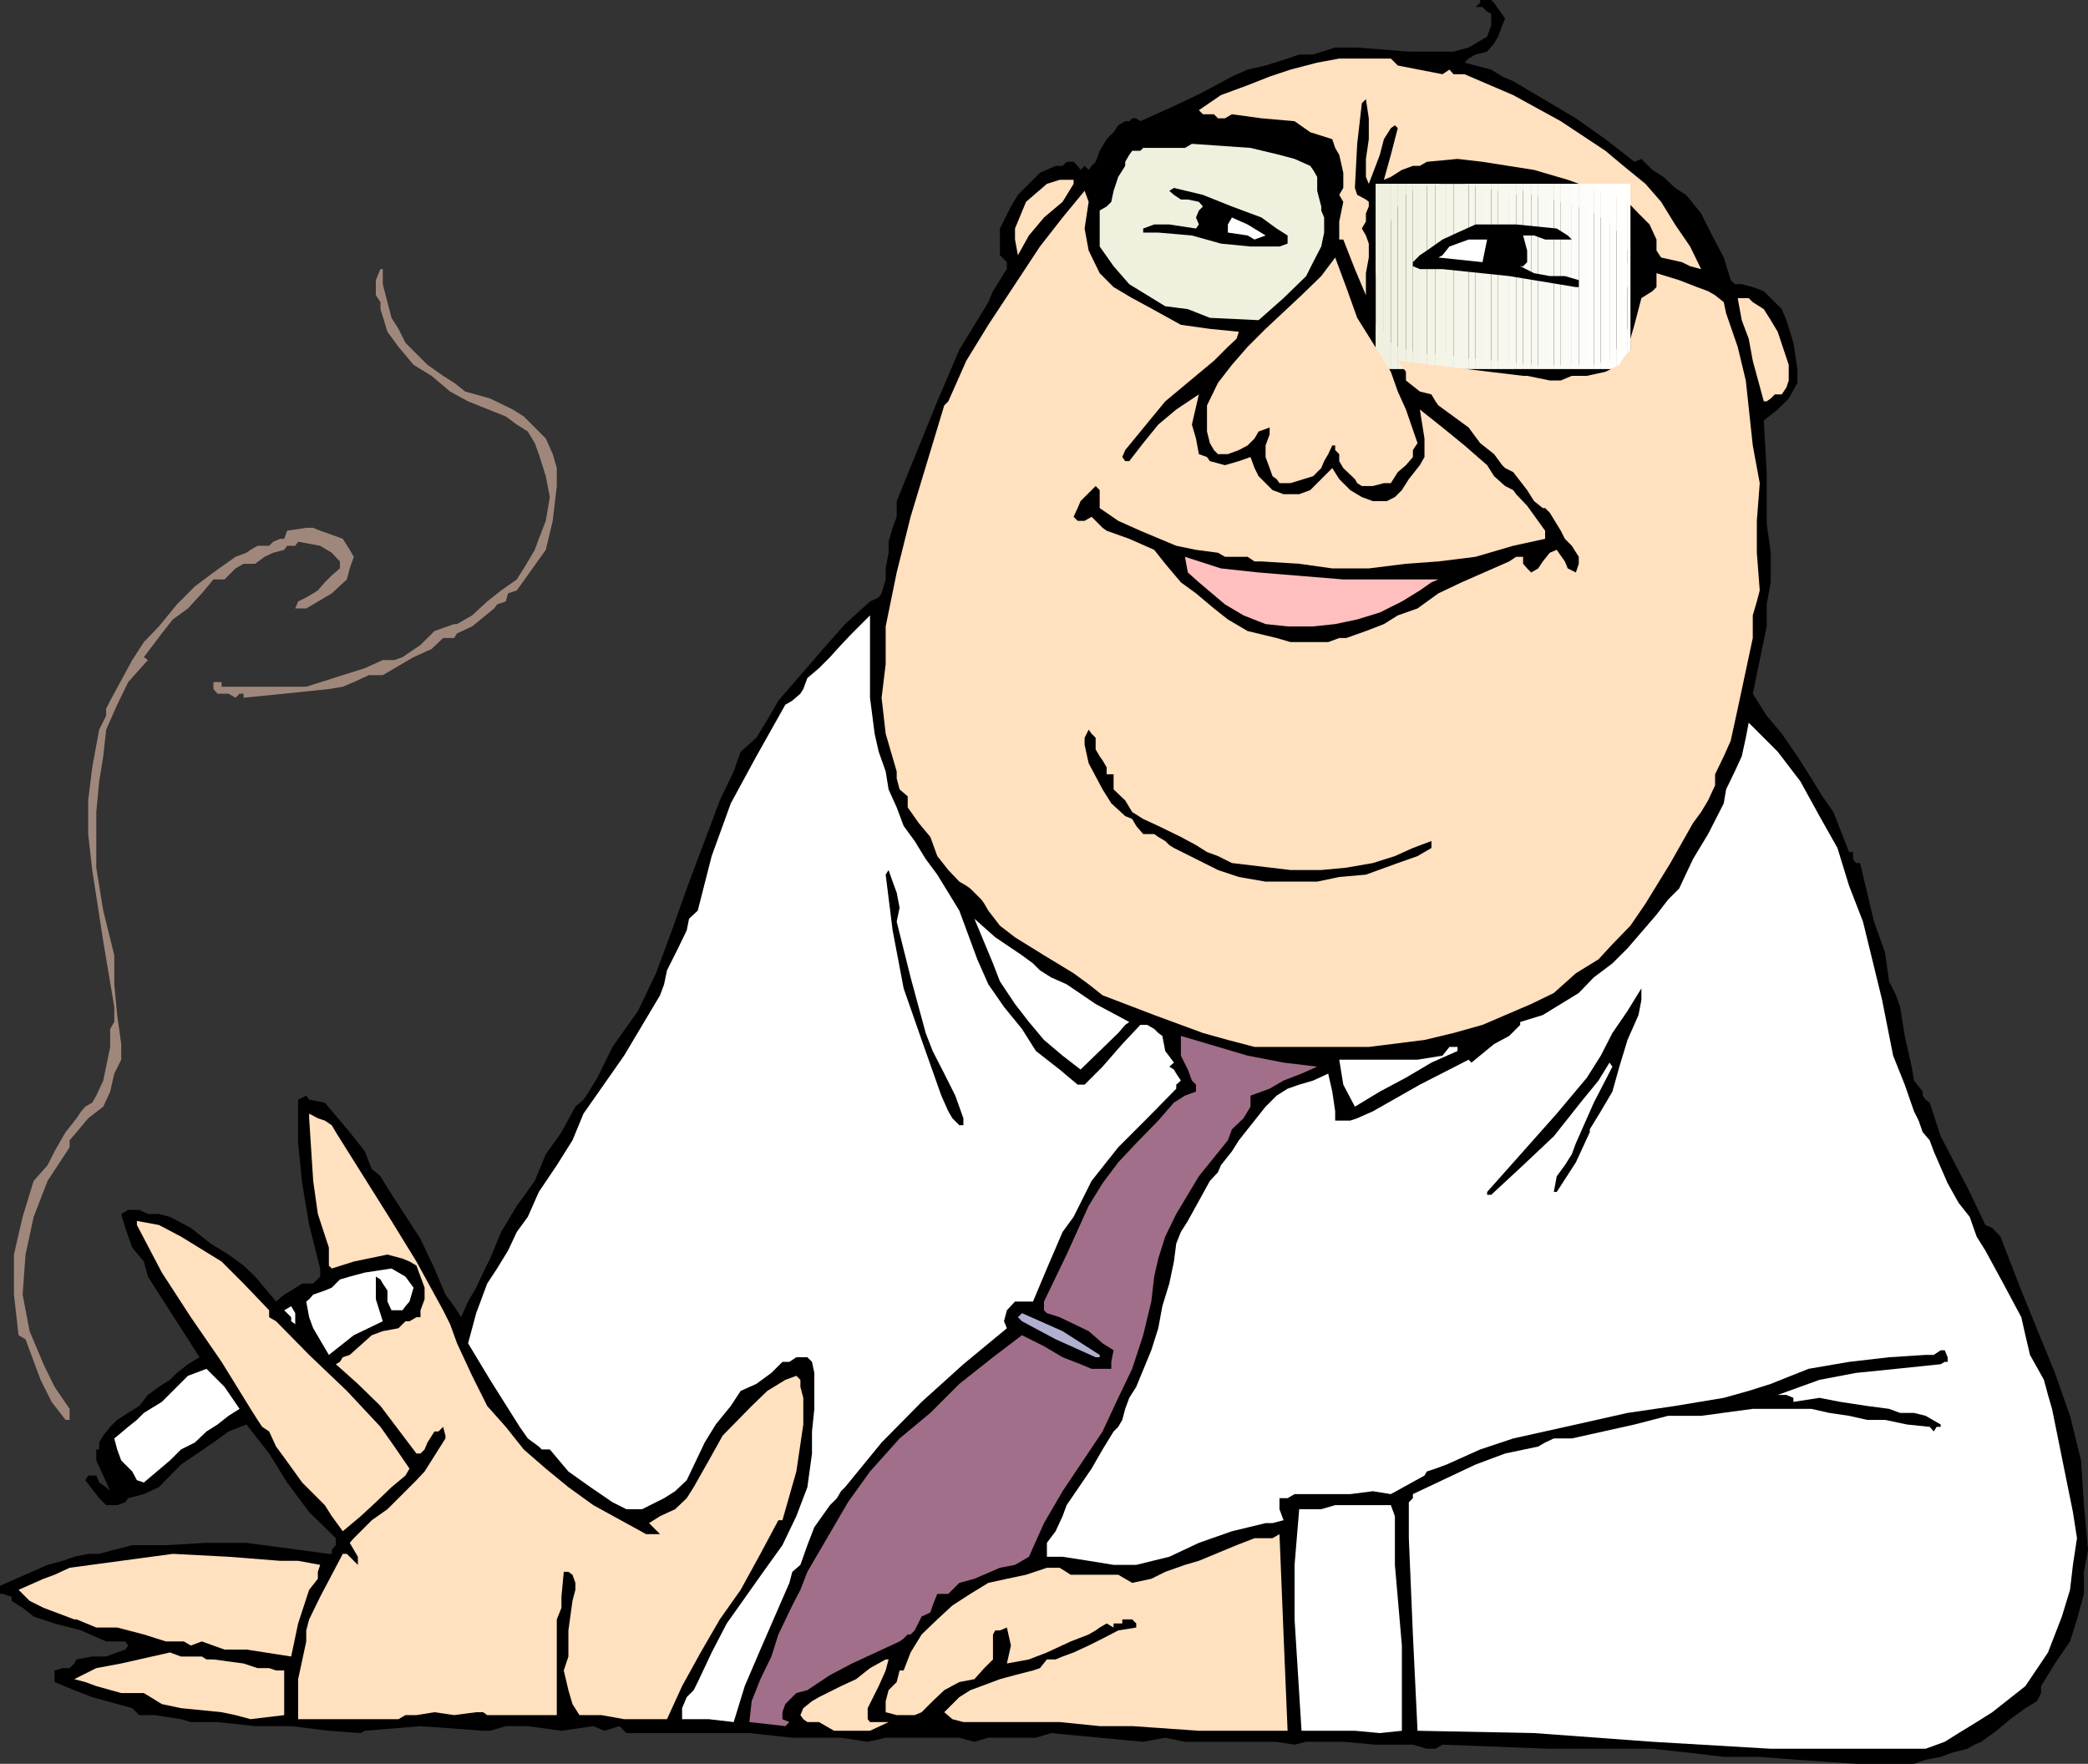 <svg xmlns="http://www.w3.org/2000/svg" width="360" height="304.098"><rect width="100%" height="100%" fill="#333333" stroke="none"/><path d="m259.5 3.2-.5 1.198-.7 1.899-.698 1.203-1.2 1.398-2 .5-1.199.7-.703.699 1.902.5 2.7.703L259 13.2l1.902.8 10.801 6.398L276.801 24l5 3.898 1.199-.5 1.902 1.899 1.899 1.203 2 1.898 1.902 1.2 2.598 3.199 1.902 3.8 2 3.801 1.2 3.899.699.703h1.199l1.902.5 1.899.7L306 52.097l1.203 1.199.797 1.902 1.203 3.899.7 4.5V66l-1.5 2.7-1.903 1.898-2.398 1.902.5 8.898v8.899l.699 5v5.101l-.7 3.801V108l-2.398 11.598 1.2 1.902 1.199 1.898 2.601 3.102 2.7 3.898 1.199 1.899 1.199 1.902 1.902 3.098 1.899 2.703 2.699 6.898h.699v1.2l.5.699h.703l2.399 10.101L325 164.2l.703 5 1.2 2.399.699 2 .8 5 1.2 5.3.398 2.399 1.5 1.902v.7l.5.699.703.5 1.899 5.8 2.601 5 2.399 4.602 2.699 5.7 1.199.5 1.402 1.5 1.2 3.097 2.398 6.203 5.8 14.2 2.602 7.398 1.899 7.699.5 7.703.699 7.7-.7 3.8v3.797l-1.198 4.402-1.2 3.801-2.601 3.797-2.399 3.902v1.2l-.699 1.398-2 1.203-2.601 1.898-2.399 2-2.601 1.899-1.2.5-1.199.703-2.703.7-1.898.698-2.602.5-2 .7h-10l-10.098-.7-6.5-.5h-6.199l-5.8-.699-6.5-.699h-17.7l-18.5-.703-1.203.703H246l-2.398-.703h-6.399l-5.601-.5h-6.399l-2 .5-3.101-.5H204.3l-3.399-.7-3.8.7-7.5-.7-8.399-.8-2.601.8h-8.2l-2.402.7-2.598-.7h-12.699l-3.101.7-4.602-.7h-8.398l-7.399-.8H108l-1.2-1.2-2.597.801-1.902-.8-5.5.8-5.801-.8h-3.797l-2.703.8h-1.2l-10.8-.8-9.598.8-.699.399-5.5-.399-6.5-.8H44l-6.5-.7h-4.598l-1.699-.5-4.5-.699H24l-1.2-1.199-6.898-1.902-3.101-1.2L9.402 290v-2l1.399-.402H12l.8-.801.403-.7 2.7-.5H18.3l1.902-.699 1.399-.5.5-.699-.5-.699H18.3l-4.3-1.902-4.598-1.2-3.601-1.199-1.899-1.5L2 276v-.703l-1.5-.5H0v-1.399l8.203-3.601 2.598-.7 2-.699 2.402-.5h1.899l2.601-.699 3.098-.8h5.8l7-.399H42.5l14.203 1.898h.5v-.699l.7-.8v-1.2l-4.602-4.5-3.801-5.101-3.098-5-3.902-5-3.098 1.199-2.601 1.902-5.598 3.801-3.8 3.898-2.602 1.2-2.7.699-.5.703-1.398.5h-1.902l-1.2-1.203-2.398-3.098.5-.8h1.399l.5 1.199 1.199.8.699.7-1.2-2.7-1.198-2.601v-1.899h.5V248.7l.699-1.199L19 246l1.203-1.203L24 242.398l1.5-1.898 1.902-1.402 1.899-1.2L30.5 236.7l1.902-1.5 2-1.199-8.902-13.902-.7-2.598-2-2.402-1.198-3.399-.7-2.402 1.2-.7H24l1.5.7h1.902l1.899.5 3.601 1.902 3.399 2.7 3.101 1.898L42 218.199l2 1.899 3.602 4.3L49 223.2l1.203-.699 1.899-1.203H54l1.203-1.2V218.7l-1.902-7.5L52.1 204l-.699-6.902v-7.5l1.399-.7.5.7 2.699.5 4.3 5.101 2.602 3.301 1.2 3.098.699.5.8.699 1.2 2 5.699 8.8 2.402 5.102 1.899 4.5 1.5 2 1.199 1.899 1.203-2.7 1.4-2.398 1.199-2.602L84.5 217l1.902-4.602 2.7-4.5 3.101-4.3L94.102 199l2.699-3.8 2.402-4.403 1.399-1.2.5-.699 1.898-3.101 2.602-5.297 4.398-6.203 3.102-6.5 2.601-7 2.7-7.598 1.898-5.101 1.902-5 1.899-5.098 2.398-5 1.203-3.402 2.7-2.399 1.898-3.101 1.902-3.301 7.7-8.899 3.8-4.3 4.297-3.899 1.5-.699.5-.703.703-2.399V98l.5-2.703v-1.899l.7-2.398.699-1.902v-2.7l7-17.199 3.8-8.902 5-8.2.801-1.898 1.2-1.902.699-1.2.5-.699V45.2l-1.2-1.199v-4.602l1.899-3.8 1.199-2 1.902-1.899 1.899-1.902 2.699-1.2h1.203l.7-.699h1.199l.699.7.5.699.699-.7.703.7.5-.7.7-.699.699-1.898 1.199-2L192 22.797l.8-1.2 1.2-.699h.703l.5-.5h.7l.699.5 5.8-2.601 5-2.399 5-2.699 2.7-1.199 3.101-.703 3.797-1.2 2-.699h2.402l3.801-1.199H234l8.902.7h7.7l2.601-.7 1.2-.699 2-1.203.699-1.899v-2l-.7-.398-.8-.8h-1.2l.801-.7V0h1.899l.5.5 1.898 2.7"/><path fill="#ffe0bf" d="m248.703 12.797 1.2-.797.699.797h1.898l8.402 3.601 8.2 4.5L276.8 26l3.101 2.598 3.801 3.101 2.7 3.098 2.398 3.902 2.601 3.801 1.899 3.898-1.899-.5L290 45.2l-3.598-.8-.8-1.2v-1.902l-1.2-2.598-1.902-1.902-1.898-2-5-1.899L270.3 31l-5.801-1.703-8.898-1.399-4.301-.5-5.301.5-1.2.7h-1.198l-1.899.699L239.8 30.5l-1.2.5 1.2-4.3.699-2.7.5-1.902-.5-.5-.7.5L238.603 24l-.7 2.7-1.902 5-.5-1.2v-3.102L236 24v-3.602l-.5-3.3-.7.699-.8 7-.398 7.601.398 1.2 1.5.8.5.399v.8l-.5 1.2v1.402l-.7 1.2.7 1.199L236 42v2.398l-.5 2.7v3.8l-1.898-4.5-2-5.101h-.7v-3.098l.7-3.402-.7-1.2.7-1.199v-2.601l-.7-3.098-.699-1.199-.5-1.5-3.8-1.203-2.7-1.899-5.703-.5-5.098-.699-1.199.7H210l-.7-.7h-1.898l-.699-.699 3.797-2.602 4.602-1.699 3.8-1.5L222.5 12l4.602-1.203 3.8-.7h8.899l1.199 1.2 7.703 1.5"/><path fill="#f0f0df" d="m225.902 28.598.5.699.7 1.203v2.398l.699 2.7v.699l.5 1.203v2.598l-.5 2.402-1.399 2.7-1.199 2.398-3.902 3.8L217 55.2l-8.398-.402-3.801-1.5-3.899-.5-3.101-1.899L194.703 49 192 45.898l-2.398-3.398v-6.203l1.199-.7.8-.8.399-1.899.8-2.398 1.2-1.902v-.7l.703-1.199.5-.699h1.399l.5-.5h7.199l1.199-.703 10.102.703 5 1.2 2.601.698 2.7 1.2"/><path fill="#ffe0bf" d="m185.102 31.7-1.899 3.097L180 37.5l-2.598 3.098L175.5 44l-.5-2.703v-1.899l1.902-4.601 3.598-3.098 2.203-.699h2.399v.7"/><path fill="#f0f0df" d="M237.203 31.7h1.399v31.898h-1.399V31.699"/><path fill="#f0f0e0" d="M238.602 31.7h1.199v31.898h-1.2V31.699"/><path fill="#f1f1e1" d="M239.8 31.7h1.2v31.898h-1.2V31.699"/><path fill="#f1f1e2" d="M241 31.7h1.402v31.898H241V31.699"/><path fill="#f2f2e3" d="M242.402 31.7h1.2v31.898h-1.2V31.699"/><path fill="#f2f2e4" d="M243.602 31.7h1.199v31.898h-1.2V31.699"/><path fill="#f3f3e5" d="M244.8 31.7h1.2v31.898h-1.2V31.699"/><path fill="#f3f3e6" d="M246 31.7h1.5v31.898H246V31.699"/><path fill="#f4f4e7" d="M247.5 31.7h1.902v31.898H247.5V31.699"/><path fill="#f4f4e8" d="M249.402 31.7h1.2v31.898h-1.2V31.699"/><path fill="#f5f5e9" d="M250.602 31.7H252v31.898h-1.398V31.699"/><path fill="#f5f5ea" d="M252 31.7h1.203v31.898H252V31.699"/><path fill="#f6f6eb" d="M253.203 31.7h1.2v31.898h-1.2V31.699"/><path fill="#f6f6ec" d="M254.402 31.7h1.2v31.898h-1.2V31.699"/><path fill="#f7f7ed" d="M255.602 31.7h1.5v31.898h-1.5V31.699"/><path fill="#f7f7ee" d="M257.102 31.7h1.199v31.898h-1.2V31.699"/><path fill="#f8f8ef" d="M258.3 31.7h1.903v31.898h-1.902V31.699"/><path fill="#f8f8f0" d="M260.203 31.7h1.2v31.898h-1.2V31.699"/><path fill="#f8f8f1" d="M261.402 31.7h1.2v31.898h-1.2V31.699"/><path fill="#f9f9f2" d="M262.602 31.7H264v31.898h-1.398V31.699"/><path fill="#f9f9f3" d="M264 31.7h1.203v31.898H264V31.699"/><path fill="#fafaf4" d="M265.203 31.7h1.2v31.898h-1.2V31.699"/><path fill="#fafaf5" d="M266.402 31.7h1.5v31.898h-1.5V31.699"/><path fill="#fbfbf6" d="M267.902 31.7h1.2v31.898h-1.2V31.699"/><path fill="#fbfbf7" d="M269.102 31.7H271v31.898h-1.898V31.699"/><path fill="#fcfcf8" d="M271 31.7h1.203v31.898H271V31.699"/><path fill="#fcfcf9" d="M272.203 31.7h1.399v31.898h-1.399V31.699"/><path fill="#fdfdfa" d="M273.602 31.7h1.199v31.898h-1.2V31.699"/><path fill="#fdfdfb" d="M274.8 31.7h1.2v31.898h-1.2V31.699"/><path fill="#fefefc" d="M276 31.7h1.5v31.898H276V31.699"/><path fill="#fefefd" d="M277.5 31.7h1.203v31.898H277.5V31.699"/><path fill="#fffffe" d="M278.703 31.7h1.899v31.898h-1.899V31.699"/><path fill="#fff" d="M280.602 31.7h.5v31.898h-.5V31.699"/><path d="m261.402 33.598.7-.7h1.199l.699.7 5.102 1.199 5 1.5L276 37.5l2 1.2 1.203 1.898 1.399 2.601v2l-.7 1.899V49l.7.5.5 1.398V54l-.5 2.7-1.399 2.398L278 61.699l-3.2 1.2h-9.597l-12.703-1.2-3.797-.699h-3.902l-1.899-.703-1.902-.5-1.2-.7-1.198-1.898-.7-.5-.699-.699v-8.402l.7-4.399.699-1.902.5-1.899 1.898-3.8 1.402-2 2-1.2 4.301-.699h3.797l8.902 1.899"/><path fill="#f0f0df" d="M237.203 31.7h1.399v31.898h-1.399V31.699"/><path fill="#f0f0e0" d="M238.602 31.7h1.199v31.898h-1.2V31.699"/><path fill="#f1f1e1" d="M239.8 31.7h1.2v31.898h-1.2V31.699"/><path fill="#f1f1e2" d="M241 31.7h1.402v31.898H241V31.699"/><path fill="#f2f2e3" d="M242.402 31.7h1.2v31.898h-1.2V31.699"/><path fill="#f2f2e4" d="M243.602 31.7h1.199v31.898h-1.2V31.699"/><path fill="#f3f3e5" d="M244.8 31.7h1.2v31.898h-1.2V31.699"/><path fill="#f3f3e6" d="M246 31.7h1.5v31.898H246V31.699"/><path fill="#f4f4e7" d="M247.5 31.7h1.902v31.898H247.5V31.699"/><path fill="#f4f4e8" d="M249.402 31.7h1.2v31.898h-1.2V31.699"/><path fill="#f5f5e9" d="M250.602 31.7H252v31.898h-1.398V31.699"/><path fill="#f5f5ea" d="M252 31.7h1.203v31.898H252V31.699"/><path fill="#f6f6eb" d="M253.203 31.7h1.2v31.898h-1.2V31.699"/><path fill="#f6f6ec" d="M254.402 31.7h1.2v31.898h-1.2V31.699"/><path fill="#f7f7ed" d="M255.602 31.7h1.5v31.898h-1.5V31.699"/><path fill="#f7f7ee" d="M257.102 31.7h1.199v31.898h-1.2V31.699"/><path fill="#f8f8ef" d="M258.3 31.7h1.903v31.898h-1.902V31.699"/><path fill="#f8f8f0" d="M260.203 31.7h1.2v31.898h-1.2V31.699"/><path fill="#f8f8f1" d="M261.402 31.7h1.2v31.898h-1.2V31.699"/><path fill="#f9f9f2" d="M262.602 31.7H264v31.898h-1.398V31.699"/><path fill="#f9f9f3" d="M264 31.7h1.203v31.898H264V31.699"/><path fill="#fafaf4" d="M265.203 31.7h1.2v31.898h-1.2V31.699"/><path fill="#fafaf5" d="M266.402 31.7h1.5v31.898h-1.5V31.699"/><path fill="#fbfbf6" d="M267.902 31.7h1.2v31.898h-1.2V31.699"/><path fill="#fbfbf7" d="M269.102 31.7H271v31.898h-1.898V31.699"/><path fill="#fcfcf8" d="M271 31.7h1.203v31.898H271V31.699"/><path fill="#fcfcf9" d="M272.203 31.7h1.399v31.898h-1.399V31.699"/><path fill="#fdfdfa" d="M273.602 31.7h1.199v31.898h-1.2V31.699"/><path fill="#fdfdfb" d="M274.8 31.7h1.2v31.898h-1.2V31.699"/><path fill="#fefefc" d="M276 31.7h1.5v31.898H276V31.699"/><path fill="#fefefd" d="M277.5 31.7h1.203v31.898H277.5V31.699"/><path fill="#fffffe" d="M278.703 31.7h1.899v31.898h-1.899V31.699"/><path fill="#fff" d="M280.602 31.7h.5v31.898h-.5V31.699"/><path d="M222 40.598V42l-1.398.5h-5L210.5 42l-5-1.402-5.797-.5h-2.601v-.7L199 38.7h2.602l4.601.7.5-.7-.5-1.199.5-1.203.7-.7-.7-.8-1.902-.399h-1.2l-1.199-.8-.8-.7.8-.5 5 1.2 5 2L217.5 37.5l2.602 1.898 1.898 1.2"/><path fill="#ffe0bf" d="M187.703 34.797 187 39.398l.703 3.801 1.899 3.899 1.199 1.199L192 49.5l3.203 1.898 2.598 1.399L203.6 56l5 .7 5 .5-.398 1.198-1.5 1.399-2.402 2.402-8.399 7L194 77.598l-.5 1.199.5.703h.703l2.399-3.102 2.601-3.199 3.098-2.601L206.703 68l-1.203 5.2.703 2.398.5 2.699 1.399.5.5.703 2.601.7 2.399-.7 2-.703.699 1.902.699 1.399 1.203 1.199 1.2 1.203 1.898.7H224l1.902-.7 1.2-1.203 1.199-1.2 1.402-1.398 1.2 1.899L232.8 84.5l2 1.2 1.902.698h2.399l1.398-.699 1.203-1.199 1.2-1.902 1.898-2.399.8-1.402v-3.2l-.8-5 3.902 3.102 3.797 3.098 3.902 3.402 1.2 1.899 1.898 1.699 1.402.703.5.7 1.899 2 3.101 4.3v1.398l-5.5 1.2-6.5 1.902-6.402.797-5.598.402L236 98h-6.297L224 97.2l-6.5-.403h-1.2L215.103 96h-3.899L210 95.297l-3.797-.5-3.402-.7-6.2-2.597-3.8-1.703-3.2-2.2V84.5l-.699-.703-2.601 2.601-.5 1.2-.7 1.5.7.699H187l1.203-.7.7.7L190.101 91l.699.5 3.902 1.398L199 94.797l1.902 2.402 2.7 3.2 2.601 1.898 3.098 2.601 2.402 1.899 3.399 2 5 1.203 2.398.7h6.5l1.902-.7h1.2l3.398-1.203 3.102-1.2 2.398-1.5 3.402-1.199 3.598-2.601 4-1.899 8.203-3.601 1.2-.797h1.199v1.2l.699.8.699.7 1.203-.7.797-1.203 1.203-1.5 1.2-.5 1.398 2 .5 1.203 1.402.7.5-1.5V96L271 94.098l-1.2-1.2-.698-1.398-1.899-3.102-.8-.8H266l-1.5-1.2-1.2-1.898-2.398-3.102-1.402-.699-.5-.5-1.398-1.902-2.399-1.899-2-2.699-2.601-1.902L248 69.898l-.5-.699-.7-1.199-2-.5-1.898-1.5-.5-.402v-1.5L241 62.199l21.602 2.598h.699l3.902.8h1.899l1.898-.8h2.602l3.199-.7 2.402-1.199.7-1.199 1.199-1.402v-1.899L281.8 56l1.2-4.602 1.902-1.199.7-.699v-2.402l3.898 1.199 3.102 1.203 1.898.7 1.203.698 1.5 1.2.399 1.902 2 5.797 1.398 5.8 1.203 11.2 1.2 6.5-.5 6.5v5.5l.5 6.5-.5 1.902-.7 2.399V110l-2.601 12.2-1.2 5.5-1.199 2.698-1.5 3.102v1.898L294.5 138l-1.2 2-1.398 1.898-3.902 6.899-4.297 7-2.601 3.8-3.102 3.2-2.398 2.601-3.899 2.399-3.8 3.402-3.903 1.899-8.398 3.601-5 1.399-5 1.199L236 180.5h-19.7l-4.597-1.203-4.3-1.2L199 175l-8.898-3.402-2.399-1.899-2.601-1.902-5.102-3.098-5-3.101-2.598-2-2-2.598-.699-1.203-.5-.7-1.902-1.898-.7-.5-1.199-.699-1.902-2-1.898-2.402-1.2-3.301-2-2.399-1.902-2.699v-1.902l-1.398-1.2-.5-1.898V133l-1.899-6.5-.703-6.203.703-5.797V108l1.899-9.3L157 89.097l5.8-19.2.7-.699 3.102-7 3.8-6.199 8.899-13.5 3.902-5L187 32.898l.703 1.899"/><path fill="#fff" d="m218.203 40.598-1.902.699-1.2-.7-3.398-.5V38.7l.7-1.199 2.699 1.2 3.101 1.898"/><path d="m270.3 40.598.7.699h-4.598l-1.902-.7h-1.898l.699 2.602v2l-.7.7h-.5l2.399 1.199 2.703.5h2.598l2.402.699V49.5h-.5l-11.5-1.902-11.5-1.2h-3.902l-1.2-.5V45.2l1.2-1.199 1.199-.8 2.703-1.903 2.598-1.2 3.101-1.398h7l7 .7 1.899 1.199"/><path fill="#fff" d="m256.402 41.297-.8 3.902-7.602-.8.703-.399 1.2-1.5 3.3-1.203h3.2"/><path fill="#ffe0bf" d="M239.8 64.098 241 67.5l1.402 3.098 2 5.8-.8 1.2v1.199l-1.2 1.402L241 81.4l-1.2 1.898h-1.198l-1.899.5h-1.902l-.801-.5-.398-.7-2-1.898-.7-1.199v-1.203l-.699-.7v-.8h-.5l-.703 1.5-.7 1.203-.5 1.2-1.398 1.398-3.902 1.199h-1.898l-.5-.7-.7-.5-.5-1.398-.699-1.902v-2l.7-1.899V73.7l-1.903.7-.7 1.199-1.198 1.199-1.5.8-1.899.7H210l-.7-.7-.698-1.199-.5-2v-4.5L210 66l2.402-3.102 2.7-3.101 3.101-3.098 6.2-5.8 3.398-3.301 2.402-3.2 1.899 5.102L234 54.797l5.8 9.3"/><path fill="#9f887b" d="M66 46.398V49l.8 3.098.7 2.699 1.203 1.902 1.2 2.399L71.8 61l1.902 1.898 2.7 1.899L78.3 66l1.902 1.5 4.297 1.2 3.902 1.898 1.899 1.199 3.8 3.8 1.2 2.7.699 2.402v3.098l-.7 6-1.198 5-5 7-1.5.5-.399 1.402-1.5.5-.5.7-3.8 3.101-2.602 1.2-.5.8h-1.899l-2 1.898-3.101 1.399-5.3 3.101h-2.398l-2.602 1.2-1.898.8-2.399.399-7.703.8-7 .7v-.7h-.7l-.698.7-1.2-.7H37.5l-.7-.8v-1.2h1.403v.801h14.598l6.3-2 3.801-1.199L66 113.797h2l1.402-.5 3.098-2.098 2.402-2.402 3.399-1.2h.5l2.601-1.5L84 103.7l2.402-1.902 2.7-1.899L90.3 98l1.199-2 .703-1.203.7-1.899 1.199-3.101.699-4.098-.7-3.601-1.199-3.801-.699-1.899-1.203-2-1.898-1.199-1.899-1.402-6.5-2.598-3.101-1.699-3.2-2.703-3.101-1.899-2.598-3.101-1.902-2.598-1.2-3.902v-1.2l-.8-1.199v-2.601l.8-1.899h.4"/><path fill="#ffe0bf" d="m306.5 57.2 1.902 5.698v2.7L308 66.797 307.203 68H306l-.7.7-.698.5h-.5l-1.899-7-.703-3.802-1.2-3.199-.698-3.8h1.898l.703.699 1.899 1.199 1.199 1.902 1.199 2"/><path fill="#9f887b" d="m61 96-.7 2-.5 1.898-2.597 2.399L54 104.199l-1.2.7h-1.898l.5-1.2 1.399-.699 1.199-.703.8-.5 1.2-1.399 1.203-1.199L58.602 98v-1.203l-1.399-1.5-2-1.2-3.8-.699-.5.7H49.5l-.5.699-1.898.5-1.5.703L44 97.2h-2l-1.398.8-1.899 1.898h-1.902l-2 2.399-2.399 2.601-2.601 1.899-1.899 2.402-3.101 4.098.699.5-3.398 3.8-1.899 3.903-1.902 4.297-.5 4.601-.7 4.301-.5 5.301v9.598l1.2 7.402 1.902 7.7v5l.5 5.3.7 5v2.7l-1.2 2.398-.703 3.101-1.2 2.598-2.597 2-2 2.402L12 196.598v1.199l-3.797 5.8-2.402 6.2-1.399 6.5-.5 6.902 1.2 6.301 2.398 5.7 1.902 3.898 2.598 3.8v1.899h-.7l-2.398-3.098L7 237.9l-2.598-7-1.199-.7-.8-7v-6.902l1.5-6.5 1.898-6.2 2.402-2.699 1.2-2.398 1.898-3.3 1.902-2.403.797-1.2.703-.8 1.2-.7.699-1.199 1.199-2.601.5-2.399L19 180.5v-3.102l.703-1.199v-2.601l-1.902-11.301L15.902 150l-.699-6.203V138l.7-5.703 1.199-6.5 1.199-2.399V122.2l.699-1.402 3.8-7 2-3.098 2.603-2.7 3.098-3.8 3.102-3.102 3.199-2.399L40.6 96l1.899-.703.703-.5 1.2-.7h2l.699-.699 1.199-.5h.7l.5-1.398 3.3-.5H54l1.203.5 2 .7 1.899.698 1.199 1.899L61 96"/><path fill="#ffbfbf" d="M231.602 99.898H248l-1.2.5-2 1.399-3.097 1.902-3.8 1.899-3.903 1.199-3.797.8-3.8.403H222l-3.797-.402-3.8-1.5-3.2-1.899-4.5-3.8-1.902-1.7-.5-2.699 6.199 2 6.5.7 14.602 1.198"/><path fill="#fff" d="M150 106.797v13.5l.8 6.203.7 3.098 1.203 3.402.5 3.098 1.399 3.101 1.199 3.2 1.902 2.601 1.899 3.098 2 2.699 3.8 6.203 3.098 8.398 1.902 4.301 2.7 3.899 3.101 3.8 2.399 3.801 4.101 3.2 3.098 2.601H187l3.102-3.102L193.5 180l3.102-3.3h1.199l1.199.698.703.7.7.5.5 2.601 1.5 2-.801.7.8.5.399.699.8 1.199-.8.703v.7l-5 5.097-5 5-4.598 5.8-3.101 6.2-1.899 2.601-2.703 6.301-2.398 5.7H175l-1.398 1.5-.5 1.898.5 1.203-7.5 6.2-7.2 6.5-6.902 7-6.297 7.698-.703.7-.7 1.199-1.198 1.203-.5.7-2.2 3.097-1.199 3.101-1.203 3.399-1.398 1.203-.5 1.898-5 11.5-2.7 6.301-1.902 6.2-4.297-.5h-4.601V294.5l.8-1.902 1.2-1.2.699-1.398 2.402-5.102 2.598-5 6.3-8.898 3.301-4.602 2.399-5 1.902-5 .797-5.8v-3.801l.402-3.899V236.7l-.402-1.902-.797-.797h-1.902l-1.2.797h-1.199L133 236.699l-2.598 1.899-2.699 1.199-1.703 2.601-2.598 3.2-1.902 3.101-3.098 6.5-2 1.899-1.902 1.199-3.797 1.902H108L105.602 259l-3.801-2.602L98 253.7l-3.2-3.8h-1.398l-.5-.5L91 248l-1.398-2-1.2-1.902-3.902-6.2-3.797-6.3.7-2.598.699-2.602L84 221.297l1.703-2.598 1.899-3.101 1.5-3.2L91 209.797l1.902-4.297L96 200.898l2.703-4.3 1.899-4.598 7-10 6.199-10.402.699-1.899.5-2.402 1.902-3.797 1.5-3.102.399-2 1.5-1.398 2.402-9.402L126 138.5l4.402-8.102 5-8.898 1.2-.703 1.398-1.2.5-.8.703-1.899 2-1.699 1.899-1.902 1.898-2.098 1.902-2 3.098-3.101v.699m174.5 65.601 1.902 9.602 2 5 1.598 4.598.8 1.601.7 2 1.203 1.399.7 1.902 2.398 5.5 1.902 3.398 1.899 2.399 1.199 3.402 1.5 2.399 3.101 5.699 3.098 5.8.703 3.102.797 3.399 2.402 4.3.7 2.602.699 2.398 1.699 8.399 1.902 9.402.7 4.5-.7 4.598-.5 4.3-1.402 4.602-1.2 3.098-1.198 3.101-3.899 5.801-5.703 4.5-2.7 1.7-3.097 1.898-2.402 1.5L332 301.5h-26.7l-20.398-1.203-20.402-1.5-20.098-.399-.8-16.601-.7-16.598V259l.7-.703v-.7l10.8-5.097 5.098-1.902 5.703-1.2 1.2-.699 1.5-.699H271l10.8-2.402 5.802-1.5h5.699l8.902-1.2h10.098l3.101.7 3.399.5 3.101.699H325l3.8.8 3.903.403.7.797.5-.797h.699v-.402l-2.602-1.5-2-.5h-2.398l-1.899-.7-3.8-.5-4.602-.699-3.598-.699-4.5.7v-.7l-1.203-.5h-1.5l7.203-2.602L320 236.7l6.902-.699 7.7-.8.699-.403h.5V234l-.5-1.203h-.7l-1.199.8H332l-6.297.403-6.902.797-7 1.203-6.5 2.598-3.801 1.199-4.297 1.203-8.402 1.398-8.2 1.2-8.898 2-10.8 2.402-5.7 1.898-5.8 2.602-1.903.7-1.5.5-.398.698-5.801 3.2-3.098-.5-3.902.5h-9.598l-1.203.699h-1.398v1.902l.699 1.899-1.899.5h-1.199l-5.8 1.402-5.7 2-5.101 2.398-5.7 1.399H192l-4.297-.7-4.5-.699H180.5V266l1.5-2 1.203-2.602.7-1.898 4.3-6.3 1.899-3.302 1.898-3.101.8-.797.7-1.203.5-1.899.703-1.898 1.2-1.902 2.597-6.301 1.203-3.797.7-3.8 1.199-3.903.8-3.797.399-3.102.8-2 1.2-1.898 3.8-6.902 1.399-1.5.5-1.2 1.902-2.398 1.2-1.902 1.5-1.899 3.101-3.902 1.899-1.899L222 187.7l2-.699 2.402-.703 2.598-1.2.703 3.102.5 3.399v1.601h2.598l1.199-.402 2.703-1.2 8.098-4.597 8.402-4.3.5.5 3.899-3.2 2.601-1.402 1.899-1.899v-.5L266 175l3.102-1.902 3.101-1.899 2.598-2.699 3.199-2.402 2.602-2.598 5-5.8 2-2.602 1.898-1.899 2.402-5.101 2.598-4.301 2.703-5.297.399-2.402 1.5-3.098 1.199-2.602.699-3.199.5-2.601 5 5 3.902 5.101 3.301 6 3.098 5.5 2 6.5 2.402 6.2 3.297 13.5"/><path d="m188.902 129.2.7 1.198.5.7.699 1.199v1.203H192v2.598l2 1.902 1.203 2 1.899 1.2 2.601 1.198 3.899 1.899 2.601 1.402 1.899 1.2 1.898.699 2.402 1.199L222.5 150h5.3l4.302-.402 4.601-.801 3.797-1.2 3.102-1.398L246.8 145v1.2l-2.399 1.398-3.402 1.199-5.5 2-4.598.402-3.8.801h-8.899l-4.601-.8L210 150l-3.797-1.902-3.8-1.899-.801-.5-.7-.699-1.199-.703-.703-.5h-1.898l-1.2-1.399-.699-1.199-1.203-.5-2.398-2.199-1.5-2.402-2.399-4.5-.703-3.2V127.2l.703-1.402.5.703.7.7v2m-34.301 29.697L157 168.5l2.602 9.598 1.199 3.101 2 3.899 1.902 3.8 1.399 3.899V194h-.7l-1.199-1.203-.703-1.2-1.2-2.699-3.398-9.601-3.101-8.899-1.899-10-1.199-9.601.5-.797.7 2 .699 1.898.5 2.602-.5 2.398"/><path fill="#fff" d="m176.203 164.7 1.899 1.398 1.199 1.199 1.902 1.203 2.7 1.2 5 3.398 5.8 3.101-.703.5-1.2 1.399-6.5 6.3-3.097-2.398-3.203-2.703-2.598-3.098-2.402-3.101-2.598-3.899-1.199-3.101-3.203-7.7 3.602 3.2 4.601 3.101"/><path d="M283 170.398v2l-.5 2.602-1.898 4.297-1.399 4.601L278 188.2l-2 3.399-1.898 3.101v.5l-2.399 5.2-3.3 5.101h-.5l.5-2.703 1.398-1.899L271 199l.703-1.902 3.098-7 3.199-6.2-.5-.699-1.898 3.098-2.7 3.3-5 6.301-5.3 5-5.5 5.102h-.7v-.5l12-13.5 5.2-6.203L276 182l2-3.902 2.602-3.801 2.398-3.899"/><path fill="#a16f89" d="m227.102 183.898-2.7 1.2-3.101 1.199-2.399 1.402-3.3 1.2v1.898l-1.2 2-2 1.902-.699 1.899-5 6.199-3.902 6.5-1.899 3.902-1.199 3.801-.703 3.098-.5 4.3-1.398 5.801-1.899 5.801-2.402 5-2.7 5.797-6.898 10.3-3.203 5.5-2.598 5.801-1.199.7-1.203.699-2.598.5-4.402 1.902-2.598.7-1.902 1.898h-1.898l-.801 2-.399 1.203-1.5.7-1.199 2.398-.703.699h-.5l-.7.703-.698.5-8.2 3.797-3.8 2-3.899 2.601-1.902.5-1.899 1.899-.5 1.402v1.2l1.2.5-.7.699-6.199-.7.399-3.601 1.5-3.797 1.898-3.902 1.203-3.801 2.399-5 1.398-2.7 1.203-3.097 7-12 3.797-5.3 5.102-5.7 5.3-4.402 5-5 5.801-4.598 5-3.8 3.797 1.898 3.203 1.902 3.098 1.2 1.902.8h3.399v-1.203l.398-2-1.898-1.2-2.399-2.097-5-2.402-2.203-.7-.5-.5v-1.5l3.902-8.101 3.801-8.399 2.399-3.898 2.699-3.602 3.101-3.3 3.801-3.899 2.7-3.101 1.898-1.2 1.902-.699V187l-.703-.703-.7-1.899-1.198-2.398v-3.402l11.5 3.402 6.199 1.2 5.8.698"/><path fill="#fff" d="m251.3 181.2-4.5 2-4.398 2.597-4.5 2.402-4.3 2.598-2-3.797-.7-4.3h13.5l4.301-.7 1.2-1.5h1.398v.7"/><path fill="#ffe0bf" d="m57.902 195.2 9.598 15.3 4.3 7 4.602 8.398 1.2 2.399 1.199 3.3 2.601 5.602L84 242.4l3.203 3.6 3.098 3.898 3.8 3.301L98 256.4l4.3 3.101 9.102 5h2.399l-1.899-1.902 1.899-1.2 2.601-1.199 2-1.902 1.2-1.899 2.601-4.601 2.399-4.297 5-5.102 2.699-2.601 3.101-1.899 1.899-.699.699.7v1.199l.5 1.902v4.598l-1.2 8.101-2.398 8.399h-.699l-3.101 5.8-3.399 6.2-3.601 5.101-3.301 5.7-3.2 5.8-2.601 5.7h-7.398l-3.899-.7h-3.8l-1.2-1.902-.703-2.399-.797-3.398.797-2.402v-4.5l.703-5.098.5-1.902v-1.2l-.5-1.398L98 271h-.797l-.402 4.297v1.902l-.801 2v16.5H84l-.7-.5h-1.198l-3.801.5-3.399-.5-3.101.5h-1.899l-1.199.7h-17.3V289.5L52.8 283v-1.902l.5-1.899 1.902-3.902 2-3.797 1.899-3.602h.699l1.199 1.2.703.699v-1.399L61 267.2l-.7-1.2.7-.8.703-.7 2.399-2.402 2.699-1.899 5-5 1.402-1.5 1.2-1.902L76.8 248v-.5l-.399-1.5-.8.797h-.7l-1.199 1.902-.5 1.2-.703.699h-.7l-6.198-8.2-3.899-3.8-3.8-3.399.699-.402.5-.797 1.199-.402 3.8-3.399 1.9-.699 2.703-.5 1.2-1.203h.699l1.199-.7h.699v-1.199l.703-1.898v-2l-.703-1.902-.7-1.899-1.198-.699-1.2-.5-2.601-.703L61 217.5l-3.797 1.2-.5-.5v-3.102l-1.902-5.801-.801-5.7-.7-10.8V192l1.5.797 1.2.402 1.203.801.7 1.2"/><path fill="#ffe0bf" d="M38.203 217.5 42 221.297l4.402 4.601v1.2l1.2.699 5.699 5.8 6.5 6.2L65.6 246l2.4 3.398 2.602 3.801-.7 1.2-2.402 2L64.8 259l-2.597 2.398L59.102 264l-1.899-2.602L56 259.5l-3.898-3.902L49 251.297l-1.398-1.899-1.2-2.601-1.199-.797-.8-1.203-1.2-1.899-5-8.101-5.3-7.7-5-7.699-4.301-8.199v-.699l3.8.7 3.801 2 7 4.3"/><path fill="#fff" d="m71.3 222-.698 2.398-.7.801-.5.7H67.5l-.7-1.5V222.5l-.8-1.203-.398-.7-.801-.5V224L66 227.797l-5 2.402-4.297 3.399L54 229l-.7-1.902-.5-2.7.5-.398.7-.8 2-.7 1.203-.5.7-.703.699-.7 1.699-.5 2.601-.699 4.598-.699 1.203.7 1.2.699L71.3 222m-20.398 6.297-.699-.5v-.7L49 225.899l1.203-.699.7 1.2v1.898"/><path fill="#b1b0d0" d="M189.602 233.598V234h-.7L182 230.898l-5.797-3.101-.703-.7.703-.699 7 3.102 6.399 4.098"/><path fill="#fff" d="m41.3 242.898-1.898 1.2-1.902 1.5-1.898 1.199-2 1.902-2.399 1.2-1.902 1.898-4.5 3.8-1.2-.398-.8-1.5-1.2-1.199-.699-.703-.699-1.899-.5-1.898 2.399-2 1.5-1.203 1.199-1.2 3.101-1.898 1.899-1.902 2.601-2.598 3.2-1.199 3.101 3.098 2.598 3.8M239.8 259.5l.7 1.898v8.399l1.203 13.902v14.7l-3.8.398-4.301-.399h-9.2l-1.199-19.199v-9.402l.797-9.598h3.8l2.403-.699h9.598"/><path fill="#ffe0bf" d="m220.602 264.5.699 17.297.699 16.601h-15.297l-11.5-.8h-5.601l-6.899-.7h-16.601l-1.899-.5-1.402-1.199 2.601-2.601 1.899-1.2 1.902-.699 3.2-1.199 2.597-.703 3.102-.797 1.199-.402 1.199-1.5h1.5l1.203-.5 1.899-.7 2.601-1.199 2.399-1.199 2.699-1.402 3.101-.5v-.7l-.699-.699H193.5v.7H192v.699l-1.2-.7-1.198.7-.7.5-1.199.699-3.101 1.203-4.102 1.898-3.098 1.2-3.8.699.699-3.098-.7-3.101-1.199.5h-.8l-.399.699v4.3l-1.5 1.5L168 289.5l-2.598.5-2.601 1.398-2 1.899-1.899 1.902-1.199.5h-3.101l-1.899-.5v-1.902l.5-1.899 1.399-1.398.5-2h.699l1.199-3.102 1.902-3.101 2.7-2.598 2.601-2.402 3.098-2 3.101-1.899 3.2-.699 3.3-.699 3.598-1.203h2.203l1.899 1.203h8.199l2.402 1.398 3.297-.699 2.402-1.199 3.399-1.203 2.402-.7 6.5-2.699 3.098-1.199h3.101l1.2-.699m-165.399 5.297L54.801 271v1.2l-1.5 1.898-1.899 5.8-1.199 5.7-7.703-1.2h-3.797L34.801 283l-1.899.7-1.199-.7h-3.101l-3.801-1.203-4.598-1.2h-3.601l-3.399-1.398h-.402l-5.301-2L5.102 276l-1.899-1.902 4.297-1.899 1.902-.699L12 270.297l8.902-1.2 8.899-1.199 9.601.5 8.899.7h3.101l3.801.699m-22.801 15.801h2.399l.8.5h1.2l5.199.699 2.402.8h2l1.2.403H49v7.7l-5.797.698-2.601-.699-2.399-.5-7-.699-3.3-.703-3.102-1.899h-3.899l-4.3-1.199-1.899-.699-1.902-.5 3.8-1.902 4.301-.801 8.399-1.899 1.902.7h1.2"/><path fill="#ffe0bf" d="m153.203 286.098-.5 1.902-1.203 2.7-1.898 3.8v1.898l.398.5h3.203l-3.203 1.5h-6.2l-2.597-1.5h-2l-.703-.5-.5-.699.5-1.199 1.5-1.203 1.203-.7L145 290.7l2.602-1.199 2.398-1.902 2.703-1.5h.5"/></svg>

